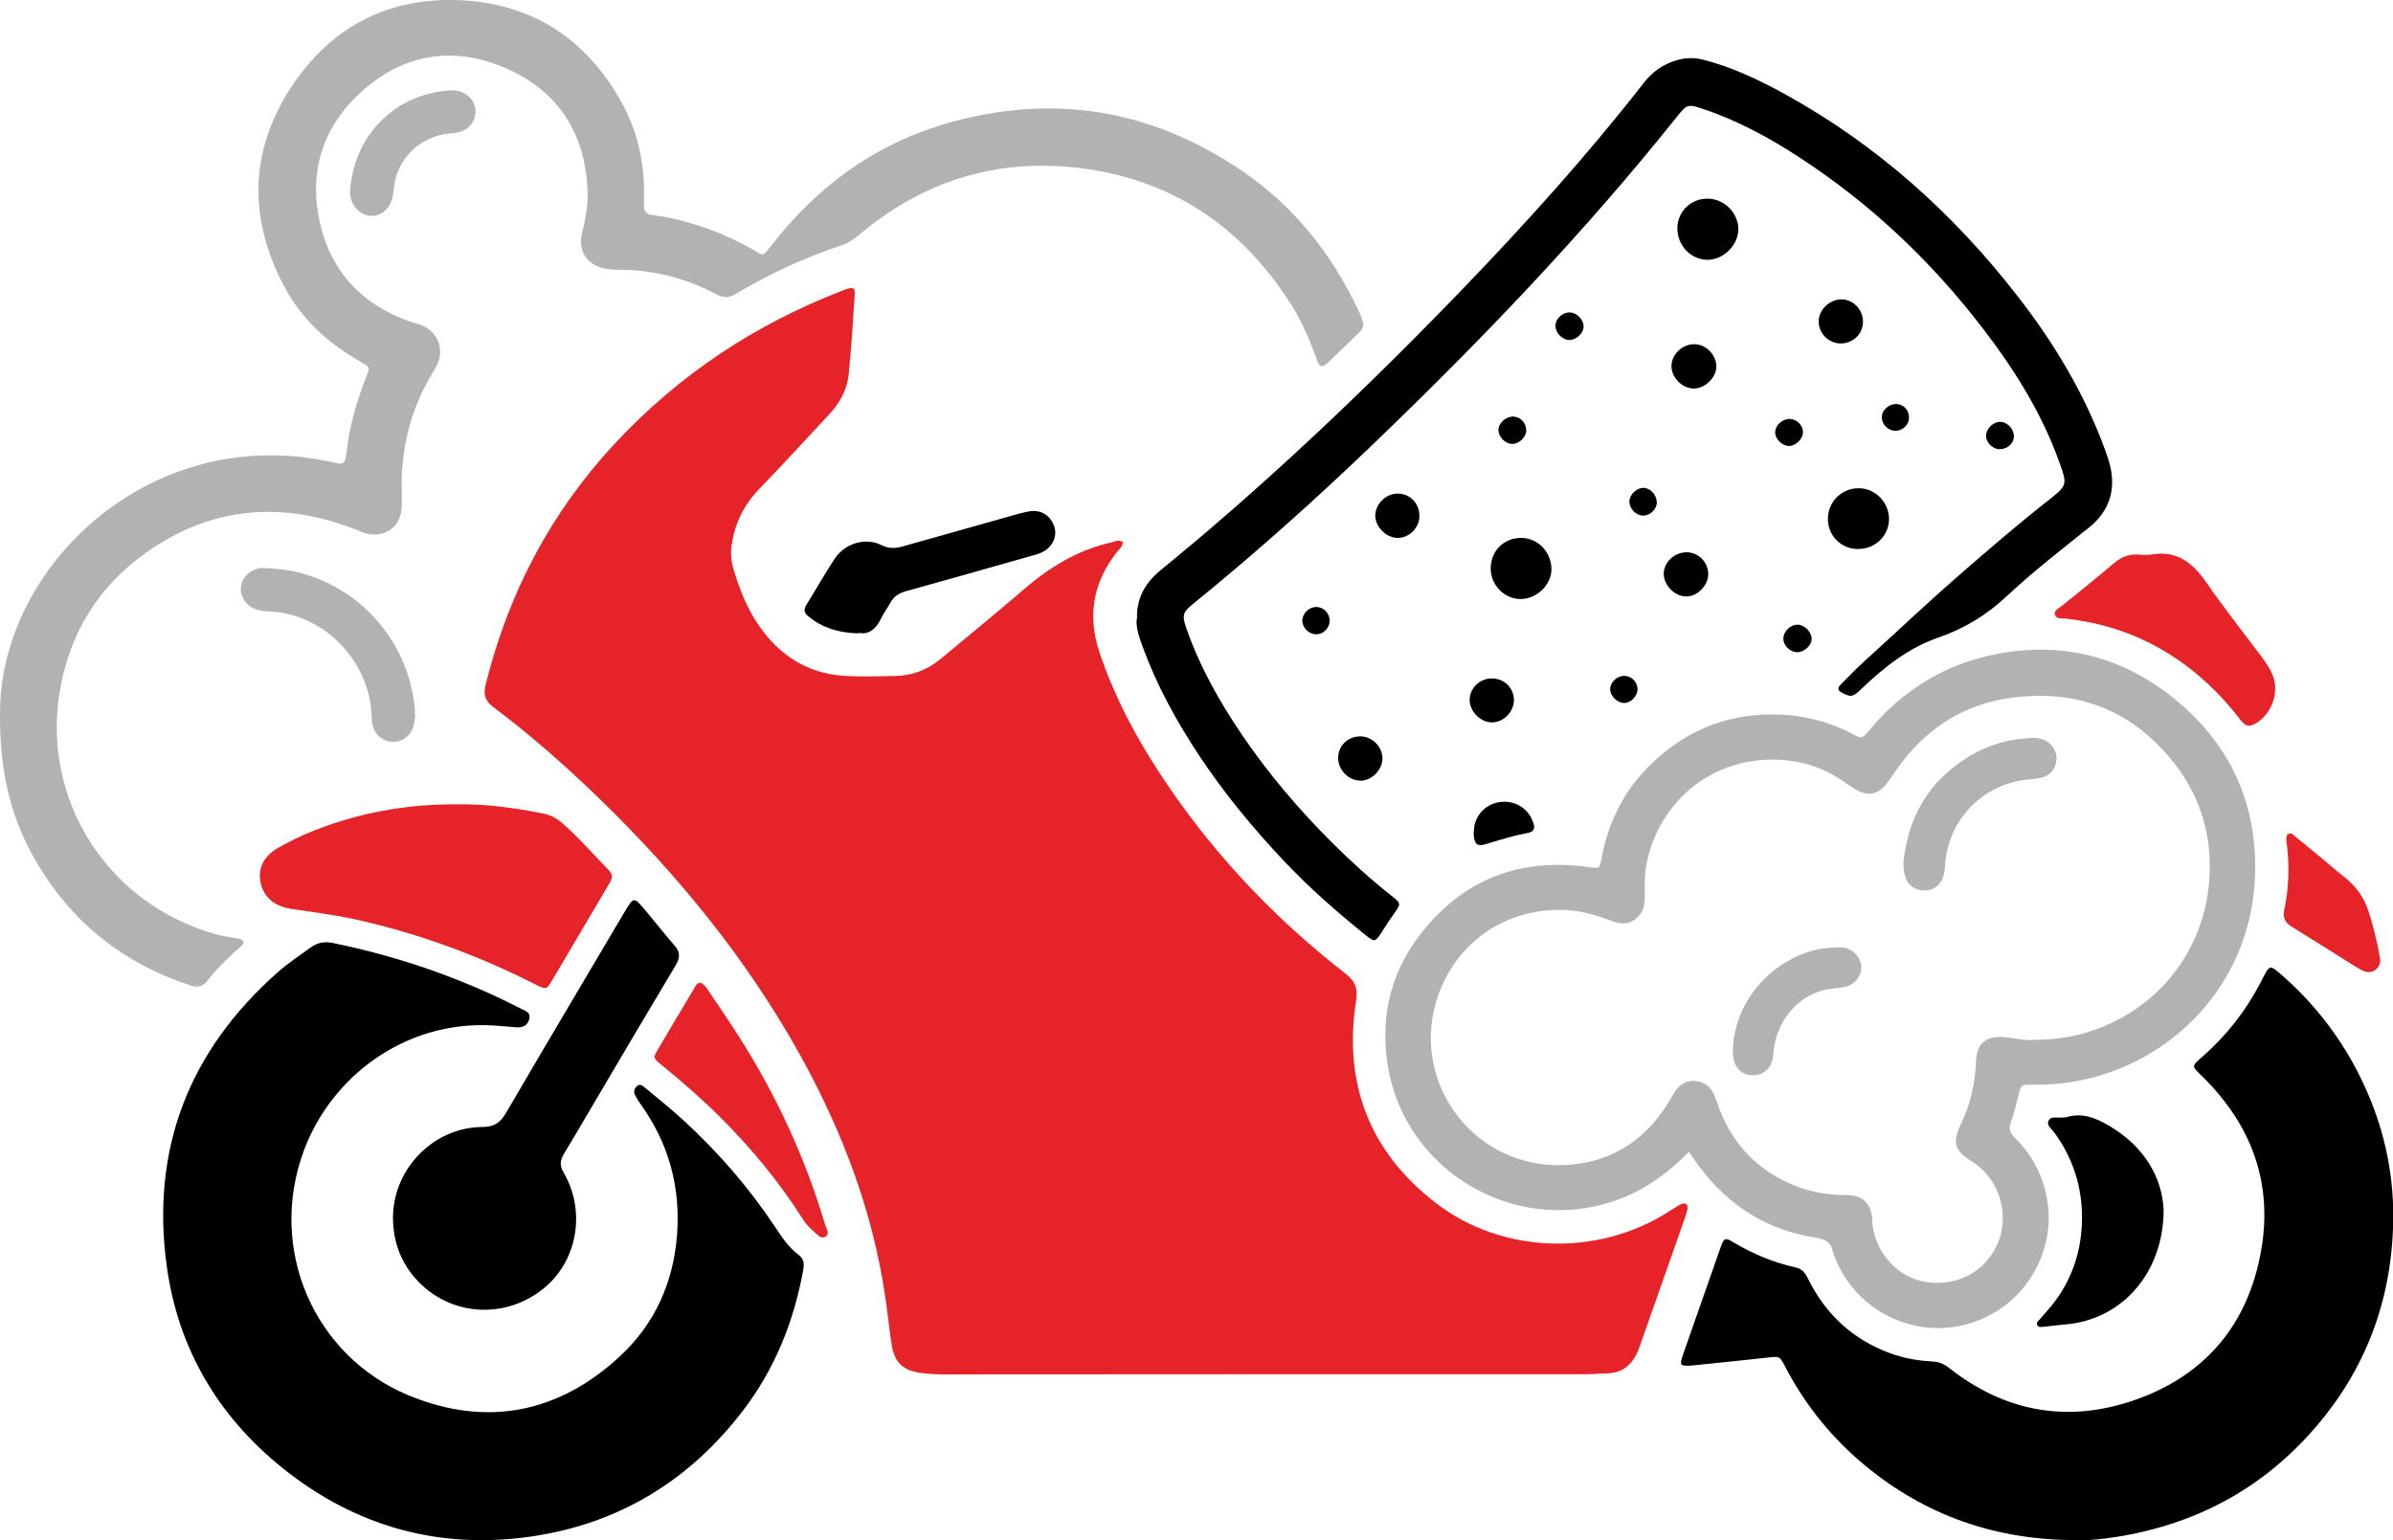 <svg xmlns="http://www.w3.org/2000/svg" id="Layer_1" data-name="Layer 1" viewBox="0 0 129.58 83.41"><defs><style>      .cls-1 {        fill: #b2b2b2;      }      .cls-2 {        fill: #e52329;      }    </style></defs><path class="cls-2" d="m60.8,29.34c0,.28-.21.4-.33.57-1.27,1.62-1.59,3.41-.95,5.37.9,2.7,2.27,5.16,3.88,7.49,2.63,3.81,5.8,7.11,9.45,9.95.53.41.69.79.58,1.48-.69,4.47.72,8.17,4.31,10.94,3.57,2.77,8.76,2.93,12.58.5.22-.14.44-.29.67-.41.29-.14.43-.03.38.28-.03.15-.08.3-.13.44-.82,2.33-1.64,4.66-2.46,6.99-.31.9-.87,1.45-1.87,1.44-.33,0-.65.04-.98.04-11.59,0-23.18,0-34.77.01-.44,0-.87-.02-1.31-.08-.92-.12-1.41-.56-1.56-1.49-.14-.84-.21-1.69-.34-2.53-.67-4.69-2.33-9.05-4.61-13.17-2.87-5.17-6.56-9.7-10.78-13.81-1.85-1.8-3.78-3.51-5.85-5.06-.46-.35-.54-.69-.41-1.22,1.23-4.96,3.53-9.34,7.03-13.09,3.47-3.71,7.58-6.43,12.31-8.25.06-.02.12-.05.18-.07.4-.13.49-.08.46.33-.09,1.42-.18,2.84-.32,4.25-.08.85-.48,1.58-1.07,2.21-1.25,1.34-2.49,2.7-3.77,4.02-.85.89-1.36,1.91-1.51,3.13-.06.45,0,.89.13,1.3.45,1.5,1.1,2.91,2.23,4.03,1.07,1.06,2.38,1.61,3.88,1.68.85.04,1.71.02,2.56,0,.93-.01,1.76-.3,2.48-.89,1.53-1.27,3.07-2.53,4.58-3.83,1.4-1.2,2.94-2.13,4.76-2.53.17-.04.33-.14.55-.02Z"></path><path d="m26.66,55.53c-4.77-.26-8.74,2.81-10.21,6.79-1.98,5.36.58,11.14,5.69,13.25,4.23,1.74,8.14.95,11.47-2.16,1.85-1.73,2.85-3.96,3.05-6.51.2-2.58-.43-4.94-1.94-7.06-.13-.18-.25-.36-.34-.56-.08-.17-.03-.35.12-.47.15-.13.29-.02.41.08.7.59,1.43,1.16,2.1,1.78,1.86,1.71,3.51,3.6,4.91,5.7.39.58.76,1.17,1.34,1.6.29.22.29.51.23.83-.51,2.78-1.53,5.33-3.25,7.58-2.91,3.81-6.74,6.14-11.48,6.83-4.99.72-9.51-.54-13.45-3.7-3.51-2.82-5.67-6.49-6.28-10.94-.87-6.35,1.2-11.66,6-15.91.56-.5,1.18-.9,1.78-1.34.38-.28.77-.35,1.23-.25,2.34.48,4.62,1.15,6.84,2.04,1.14.45,2.25.96,3.34,1.52.22.11.53.19.44.55-.08.34-.34.49-.75.45-.41-.04-.83-.07-1.24-.1Z"></path><path class="cls-1" d="m0,38.68c-.05-6.34,5.17-12.69,12.34-13.84,1.83-.29,3.66-.23,5.47.15.17.04.34.07.51.11.22.05.33-.05.38-.25.03-.13.06-.26.07-.39.15-1.4.55-2.74,1.06-4.05.2-.52.21-.53-.27-.8-1.75-.99-3.21-2.29-4.16-4.08-1.86-3.49-1.93-7.03.13-10.43C17.71,1.52,21.01-.26,25.22.03c3.76.26,6.58,2.18,8.42,5.48.88,1.58,1.27,3.29,1.23,5.1,0,.17,0,.35,0,.52-.01.32.15.49.46.52.48.05.95.14,1.42.26,1.41.35,2.75.88,4.01,1.6.6.34.52.42.98-.18,2.44-3.15,5.5-5.44,9.33-6.59,5.81-1.73,11.25-.87,16.25,2.56,2.75,1.89,4.77,4.41,6.19,7.42.05.1.09.2.14.3.27.64.25.71-.26,1.19-.48.45-.94.92-1.42,1.37-.38.36-.51.34-.68-.15-.37-1.03-.8-2.04-1.39-2.96-2.68-4.22-6.46-6.76-11.44-7.37-4.52-.55-8.52.72-11.99,3.66-.29.25-.6.43-.96.55-1.98.65-3.86,1.53-5.65,2.6-.39.23-.69.23-1.09.02-1.63-.87-3.37-1.31-5.22-1.32-.26,0-.53-.01-.78-.06-.98-.19-1.5-.97-1.25-1.94.18-.73.32-1.45.3-2.2-.1-3.18-1.59-5.5-4.49-6.74-2.8-1.2-5.49-.75-7.76,1.3-2.09,1.89-2.87,4.32-2.25,7.08.61,2.71,2.33,4.49,4.95,5.39.21.07.43.11.62.2.83.37,1.16,1.26.8,2.08-.08.18-.19.35-.29.51-1.11,1.85-1.64,3.85-1.65,6,0,.42.02.83,0,1.25-.04,1.03-.9,1.67-1.9,1.41-.23-.06-.45-.16-.68-.25-3.96-1.52-7.74-1.19-11.22,1.26-2.64,1.86-4.22,4.44-4.73,7.65-.84,5.36,2.07,10.29,6.64,12.37.92.42,1.87.75,2.87.88.11.01.22.03.32.07.16.07.18.19.07.31-.14.14-.29.26-.44.39-.51.48-1.01.97-1.44,1.53-.24.32-.51.4-.91.27-3.58-1.16-6.36-3.34-8.29-6.57C.66,44.49-.02,41.99,0,38.68Z"></path><path d="m112.11,83.4c-4.37-.06-8.21-1.49-11.51-4.37-1.63-1.43-2.94-3.11-3.94-5.03-.29-.56-.3-.56-.95-.48-1.3.14-2.61.28-3.91.41-.13.01-.26.03-.39.03-.41,0-.45-.05-.32-.47.01-.04.03-.08.04-.12.68-1.94,1.36-3.88,2.04-5.82.18-.51.24-.55.68-.28,1.06.63,2.18,1.1,3.39,1.37.37.08.53.33.68.64.96,1.93,2.44,3.28,4.47,4.02.73.26,1.48.39,2.25.43.38.02.66.15.94.38,2.94,2.3,6.24,2.94,9.77,1.79,3.98-1.3,6.4-4.12,7.1-8.24.63-3.68-.58-6.81-3.23-9.4-.55-.53-.55-.52,0-1,1.32-1.15,2.38-2.5,3.19-4.05.07-.14.13-.27.21-.41.26-.5.33-.51.77-.14,1.63,1.39,2.97,3.02,4.01,4.89,1.48,2.68,2.25,5.55,2.19,8.61-.08,4.24-1.48,8.01-4.28,11.22-2.85,3.27-6.44,5.17-10.7,5.85-.82.13-1.65.22-2.49.17Z"></path><path class="cls-1" d="m91.47,62.36c-1.06,1.08-2.19,1.93-3.53,2.48-5.57,2.27-11.86-1.24-12.8-7.18-.44-2.79.26-5.31,2.09-7.46,2.31-2.73,5.29-3.74,8.81-3.24.56.08.58.09.68-.46.34-1.86,1.12-3.5,2.43-4.86,1.72-1.79,3.81-2.82,6.32-2.94,1.72-.08,3.35.26,4.87,1.06.5.26.5.24.86-.19,1.83-2.2,4.13-3.62,6.95-4.16,3.54-.67,6.75.15,9.54,2.39,3.07,2.46,4.56,5.73,4.42,9.65-.21,5.54-4.05,9.64-8.74,10.89-1.09.29-2.19.42-3.31.4-.61-.01-.61,0-.76.57-.13.49-.23.98-.41,1.45-.14.37-.04.61.22.87.95.93,1.53,2.06,1.75,3.38.4,2.38-.78,4.86-2.88,6.08-3.39,1.97-7.44.25-8.66-3.1-.02-.06-.06-.12-.07-.18-.07-.52-.41-.7-.9-.78-2.87-.44-5.06-1.94-6.67-4.33-.06-.09-.12-.18-.22-.32Zm18.66-6.05c1.3,0,2.43-.2,3.52-.62,3.6-1.38,5.99-4.68,6.01-8.73.01-2.1-.65-4.04-1.99-5.71-2.32-2.89-5.35-3.98-8.96-3.43-2.32.35-4.21,1.53-5.66,3.38-.26.33-.49.67-.72,1.01-.6.89-1.2,1-2.1.39-.18-.12-.36-.25-.54-.37-1.05-.7-2.21-1.05-3.46-1.09-3.5-.12-6.4,2.22-7.08,5.68-.11.59-.09,1.17-.09,1.76,0,.36-.05.7-.29.99-.34.42-.85.55-1.42.33-.84-.32-1.7-.58-2.6-.62-3.09-.13-5.77,1.62-6.84,4.53-1.66,4.52,1.66,9.34,6.57,9.29,2.44-.03,4.41-1.13,5.76-3.23.15-.24.29-.49.44-.73.27-.42.65-.65,1.15-.6.51.05.83.36,1.02.81.08.2.15.41.22.62.76,2.01,2.12,3.44,4.12,4.24.9.36,1.84.51,2.82.51.84,0,1.29.43,1.37,1.27.01.11,0,.22.02.33.17,1.58,1.42,2.9,2.93,3.11,1.69.24,3.19-.58,3.85-2.1.61-1.41.2-3.43-1.4-4.43-.96-.6-1.07-1.03-.6-2.02.52-1.08.78-2.21.82-3.41.03-.95.54-1.38,1.48-1.31.59.05,1.16.2,1.64.16Z"></path><path d="m61.57,33.52c-.04-1.12.44-1.94,1.24-2.61.84-.7,1.69-1.39,2.52-2.1,2.03-1.73,4.01-3.51,5.96-5.34,2.71-2.54,5.35-5.16,7.93-7.84,3.43-3.56,6.74-7.23,9.78-11.13.47-.61,1.06-1.03,1.8-1.24.47-.14.94-.15,1.42-.03,1.56.4,3,1.08,4.4,1.85,5,2.75,9.16,6.48,12.64,10.97,1.97,2.53,3.61,5.26,4.72,8.29.1.29.21.58.28.87.32,1.34-.05,2.47-1.12,3.34-1.52,1.22-3.06,2.41-4.48,3.74-1.09,1.02-2.29,1.75-3.71,2.24-1.61.56-2.94,1.61-4.17,2.79-.44.42-.54.44-.97.23-.32-.16-.35-.27-.08-.54.43-.44.86-.87,1.31-1.28,1.67-1.51,3.3-3.06,5-4.54,1.58-1.38,3.17-2.75,4.82-4.05,1.11-.87,1.1-.87.63-2.17-.96-2.66-2.45-5.02-4.17-7.25-2.77-3.6-6.03-6.68-9.84-9.17-1.65-1.08-3.38-2.02-5.26-2.65-.81-.27-.87-.26-1.39.39-5.03,6.3-10.59,12.11-16.4,17.69-3.15,3.03-6.41,5.95-9.81,8.71-.58.47-.63.62-.37,1.36.72,2.06,1.78,3.94,3,5.74,1.44,2.12,3.1,4.07,4.92,5.88,1.01,1,2.06,1.96,3.18,2.84.53.42.52.43.12.99-.24.33-.46.69-.69,1.04-.31.47-.36.48-.81.12-1.55-1.25-3.05-2.56-4.42-4.01-1.7-1.8-3.27-3.7-4.64-5.77-1.22-1.85-2.28-3.78-3.04-5.87-.18-.49-.36-.99-.32-1.48Z"></path><path d="m21.28,65.92c.02-2.64,2.2-4.87,4.84-4.89.64,0,.97-.23,1.28-.76,2.16-3.7,4.35-7.38,6.53-11.07.07-.11.14-.22.22-.33.12-.15.26-.15.39-.02.17.17.33.35.48.54.5.6.99,1.22,1.51,1.82.31.35.3.66.06,1.06-1.54,2.57-3.06,5.15-4.58,7.73-.49.83-.97,1.66-1.47,2.48-.21.35-.25.63-.02,1.02,1.24,2.13.73,4.86-1.15,6.33-1.98,1.55-4.72,1.46-6.55-.26-1.03-.98-1.54-2.21-1.54-3.64Z"></path><path class="cls-2" d="m24.77,43.56c1.48-.03,3.05.18,4.62.49.4.08.74.25,1.04.51.91.79,1.69,1.7,2.53,2.56.23.23.21.43.05.7-1.05,1.76-2.08,3.54-3.13,5.3-.28.48-.33.47-.83.22-3.21-1.63-6.56-2.86-10.09-3.61-.96-.2-1.94-.32-2.91-.47-.13-.02-.26-.03-.39-.06-.88-.17-1.42-.68-1.56-1.46-.13-.75.19-1.39.97-1.83.84-.48,1.71-.87,2.62-1.19,2.25-.79,4.56-1.18,7.07-1.16Z"></path><path class="cls-2" d="m116.45,30.04c1.39-.27,2.27.42,3.02,1.5.97,1.4,2.03,2.74,3.05,4.1.22.3.42.61.56.96.37.96-.12,2.17-1.03,2.63-.34.17-.53.01-.72-.23-.52-.68-1.08-1.32-1.7-1.9-2.19-2.06-4.77-3.27-7.77-3.6-.21-.02-.5.04-.58-.2-.08-.24.2-.36.37-.49.93-.76,1.88-1.5,2.79-2.29.43-.37.88-.54,1.43-.48.19.02.39,0,.59,0Z"></path><path d="m117.16,65.5c0,3.51-2.34,6.02-5.4,6.23-.37.03-.74.09-1.11.12-.12.01-.28.05-.34-.11-.05-.12.06-.2.13-.28.2-.23.41-.46.6-.69,1.15-1.39,1.69-3.03,1.7-4.79.01-1.7-.49-3.28-1.51-4.66-.14-.19-.41-.37-.31-.61.12-.29.46-.16.71-.19.09-.01.18,0,.26-.02.88-.27,1.64.06,2.36.49,1.88,1.12,2.83,2.79,2.91,4.53Z"></path><path class="cls-2" d="m37.92,53.22c.2.06.31.24.42.4.56.83,1.13,1.66,1.67,2.51,2.02,3.17,3.59,6.55,4.66,10.16.06.22.28.5.05.67-.26.18-.47-.12-.66-.28-.26-.21-.47-.46-.64-.74-1.25-1.96-2.73-3.75-4.37-5.39-1.02-1.02-2.11-1.97-3.23-2.88-.47-.38-.46-.39-.16-.9.63-1.07,1.27-2.14,1.91-3.21.09-.14.14-.33.36-.34Z"></path><path d="m46.48,34.3c-1.08-.03-1.94-.3-2.68-.9-.26-.2-.3-.39-.12-.67.51-.82.98-1.65,1.51-2.46.55-.84,1.66-1.19,2.54-.75.43.21.78.18,1.19.06,1.89-.53,3.78-1.07,5.68-1.6.38-.11.76-.22,1.14-.29.64-.11,1.17.24,1.36.86.16.53-.14,1.13-.72,1.38-.18.08-.37.13-.56.18-2.25.64-4.5,1.28-6.75,1.9-.39.11-.67.28-.86.64-.16.29-.36.55-.5.84-.27.58-.68.9-1.22.78Z"></path><path class="cls-1" d="m22.46,38.9c-.02.27-.07.61-.32.89-.59.65-1.6.45-1.92-.37-.09-.23-.09-.47-.1-.71-.15-3.08-2.73-5.51-5.57-5.6-.17,0-.35-.02-.52-.06-.6-.13-1.03-.67-.99-1.21.05-.61.61-1.12,1.27-1.08.61.04,1.22.08,1.82.23,3.58.89,6.16,4.02,6.35,7.69,0,.04,0,.09,0,.21Z"></path><path class="cls-2" d="m128.89,51.98c-.01.48-.43.78-.86.62-.18-.07-.35-.18-.52-.28-1.13-.71-2.25-1.42-3.39-2.12-.37-.22-.52-.48-.43-.91.25-1.18.29-2.38.14-3.58,0-.06-.02-.13-.02-.2,0-.13-.03-.28.11-.35.14-.08.25.04.34.12.46.37.91.75,1.37,1.12.45.38.9.77,1.36,1.13.6.48,1.02,1.08,1.26,1.8.26.79.45,1.6.6,2.41.02.09.03.17.04.24Z"></path><path class="cls-1" d="m18.95,10.36c.13-1.6.73-2.98,1.96-4.07.95-.84,2.08-1.26,3.32-1.39.17-.02.35-.01.52.02.6.11,1,.57,1,1.12,0,.53-.36.98-.92,1.12-.19.05-.39.06-.58.08-1.51.17-2.71,1.33-2.91,2.84-.02.17-.03.35-.07.52-.13.69-.61,1.12-1.19,1.09-.63-.04-1.12-.6-1.13-1.32Z"></path><path d="m90.83,12.31c.03-.9.78-1.59,1.69-1.55.88.03,1.62.8,1.61,1.67-.01.88-.85,1.67-1.72,1.64-.9-.04-1.61-.82-1.58-1.76Z"></path><path d="m100.6,29.73c-.91,0-1.62-.72-1.62-1.63,0-.93.75-1.67,1.68-1.66.88,0,1.62.76,1.63,1.65,0,.92-.74,1.65-1.69,1.64Z"></path><path d="m82.37,29.13c.91,0,1.64.77,1.64,1.7,0,.84-.8,1.61-1.67,1.61-.88,0-1.61-.75-1.62-1.64,0-.96.7-1.67,1.65-1.67Z"></path><path d="m79.81,45.04c0-.81.57-1.47,1.37-1.6.84-.13,1.58.32,1.85,1.12.1.29.05.47-.27.54-.32.07-.64.13-.96.22-.42.11-.84.24-1.26.37-.54.17-.7.07-.74-.52,0-.04,0-.09,0-.13Z"></path><path d="m92.94,19.87c-.02.61-.65,1.2-1.27,1.17-.61-.03-1.16-.61-1.16-1.21,0-.64.59-1.2,1.24-1.19.64,0,1.21.6,1.19,1.24Z"></path><path d="m100.88,17.38c.02.67-.5,1.2-1.18,1.22-.66.01-1.22-.53-1.22-1.19,0-.63.58-1.19,1.23-1.2.62,0,1.15.53,1.17,1.17Z"></path><path d="m75.69,26.73c.67,0,1.18.54,1.17,1.22,0,.63-.54,1.17-1.16,1.18-.62.01-1.22-.58-1.23-1.2,0-.63.58-1.21,1.22-1.2Z"></path><path d="m92.5,31.1c0,.62-.62,1.23-1.22,1.2-.63-.02-1.2-.63-1.19-1.25.02-.63.61-1.16,1.27-1.14.64.02,1.14.55,1.14,1.19Z"></path><path d="m73.64,42.27c-.64-.01-1.19-.59-1.18-1.24.01-.67.55-1.17,1.24-1.15.62.02,1.16.57,1.16,1.19,0,.63-.59,1.22-1.22,1.21Z"></path><path d="m80.8,39.12c-.62.01-1.21-.58-1.22-1.21,0-.62.52-1.15,1.16-1.17.69-.02,1.22.48,1.24,1.15,0,.65-.54,1.22-1.18,1.23Z"></path><path d="m98.1,34.6c0,.36-.41.73-.79.72-.37-.01-.72-.34-.74-.7-.02-.41.37-.8.78-.79.37,0,.75.4.75.77Z"></path><path d="m85.02,16.92c.38.02.74.4.73.77-.01.37-.41.74-.79.72-.39-.02-.74-.4-.73-.78,0-.38.39-.73.78-.71Z"></path><path d="m89.72,27.19c0,.39-.38.75-.77.73-.38-.01-.74-.4-.72-.79.02-.35.39-.7.74-.71.38-.01.74.37.74.77Z"></path><path d="m108.26,24.33c-.41-.03-.76-.42-.71-.8.05-.39.45-.73.83-.68.38.04.71.46.67.84-.03.36-.41.66-.79.63Z"></path><path d="m71.28,34.35c-.4,0-.76-.35-.76-.74,0-.39.36-.74.76-.74.4,0,.74.36.72.77-.01.38-.35.71-.72.71Z"></path><path d="m82.65,23.29c0,.38-.4.76-.77.75-.38,0-.76-.41-.74-.78.02-.37.43-.72.81-.7.38.01.7.35.69.73Z"></path><path d="m87.94,36.6c.38,0,.7.29.73.68.03.38-.34.78-.7.79-.38.01-.77-.36-.78-.73-.01-.38.35-.73.75-.74Z"></path><path d="m96.96,22.69c.38.03.69.38.67.74-.02.37-.43.75-.79.72-.39-.03-.75-.42-.71-.79.03-.38.43-.7.83-.67Z"></path><path d="m103.37,22.62c0,.38-.34.71-.72.71-.41,0-.76-.35-.75-.75,0-.38.4-.72.8-.7.39.02.68.34.67.75Z"></path><path class="cls-1" d="m103.06,46.81c.23-2.52,1.36-4.53,3.6-5.87,1.05-.63,2.21-.94,3.43-.98.95-.03,1.55.84,1.14,1.63-.19.37-.52.51-.91.57-.32.05-.65.06-.97.12-2.22.43-3.84,2.24-4.02,4.5-.01.17-.02.35-.06.52-.14.61-.54.94-1.1.92-.57-.02-.95-.37-1.06-.97-.02-.13-.03-.26-.04-.44Z"></path><path class="cls-1" d="m99.39,51.31c.13,0,.26-.01.39,0,.53.06.97.51,1.01,1.04.03.45-.32.94-.8,1.07-.23.06-.47.09-.71.11-1.67.13-3.03,1.55-3.24,3.35-.02.15-.02.31-.05.46-.11.56-.57.92-1.13.89-.53-.03-.93-.39-1-.95-.06-.48,0-.96.1-1.43.55-2.52,2.93-4.51,5.43-4.54Z"></path></svg>